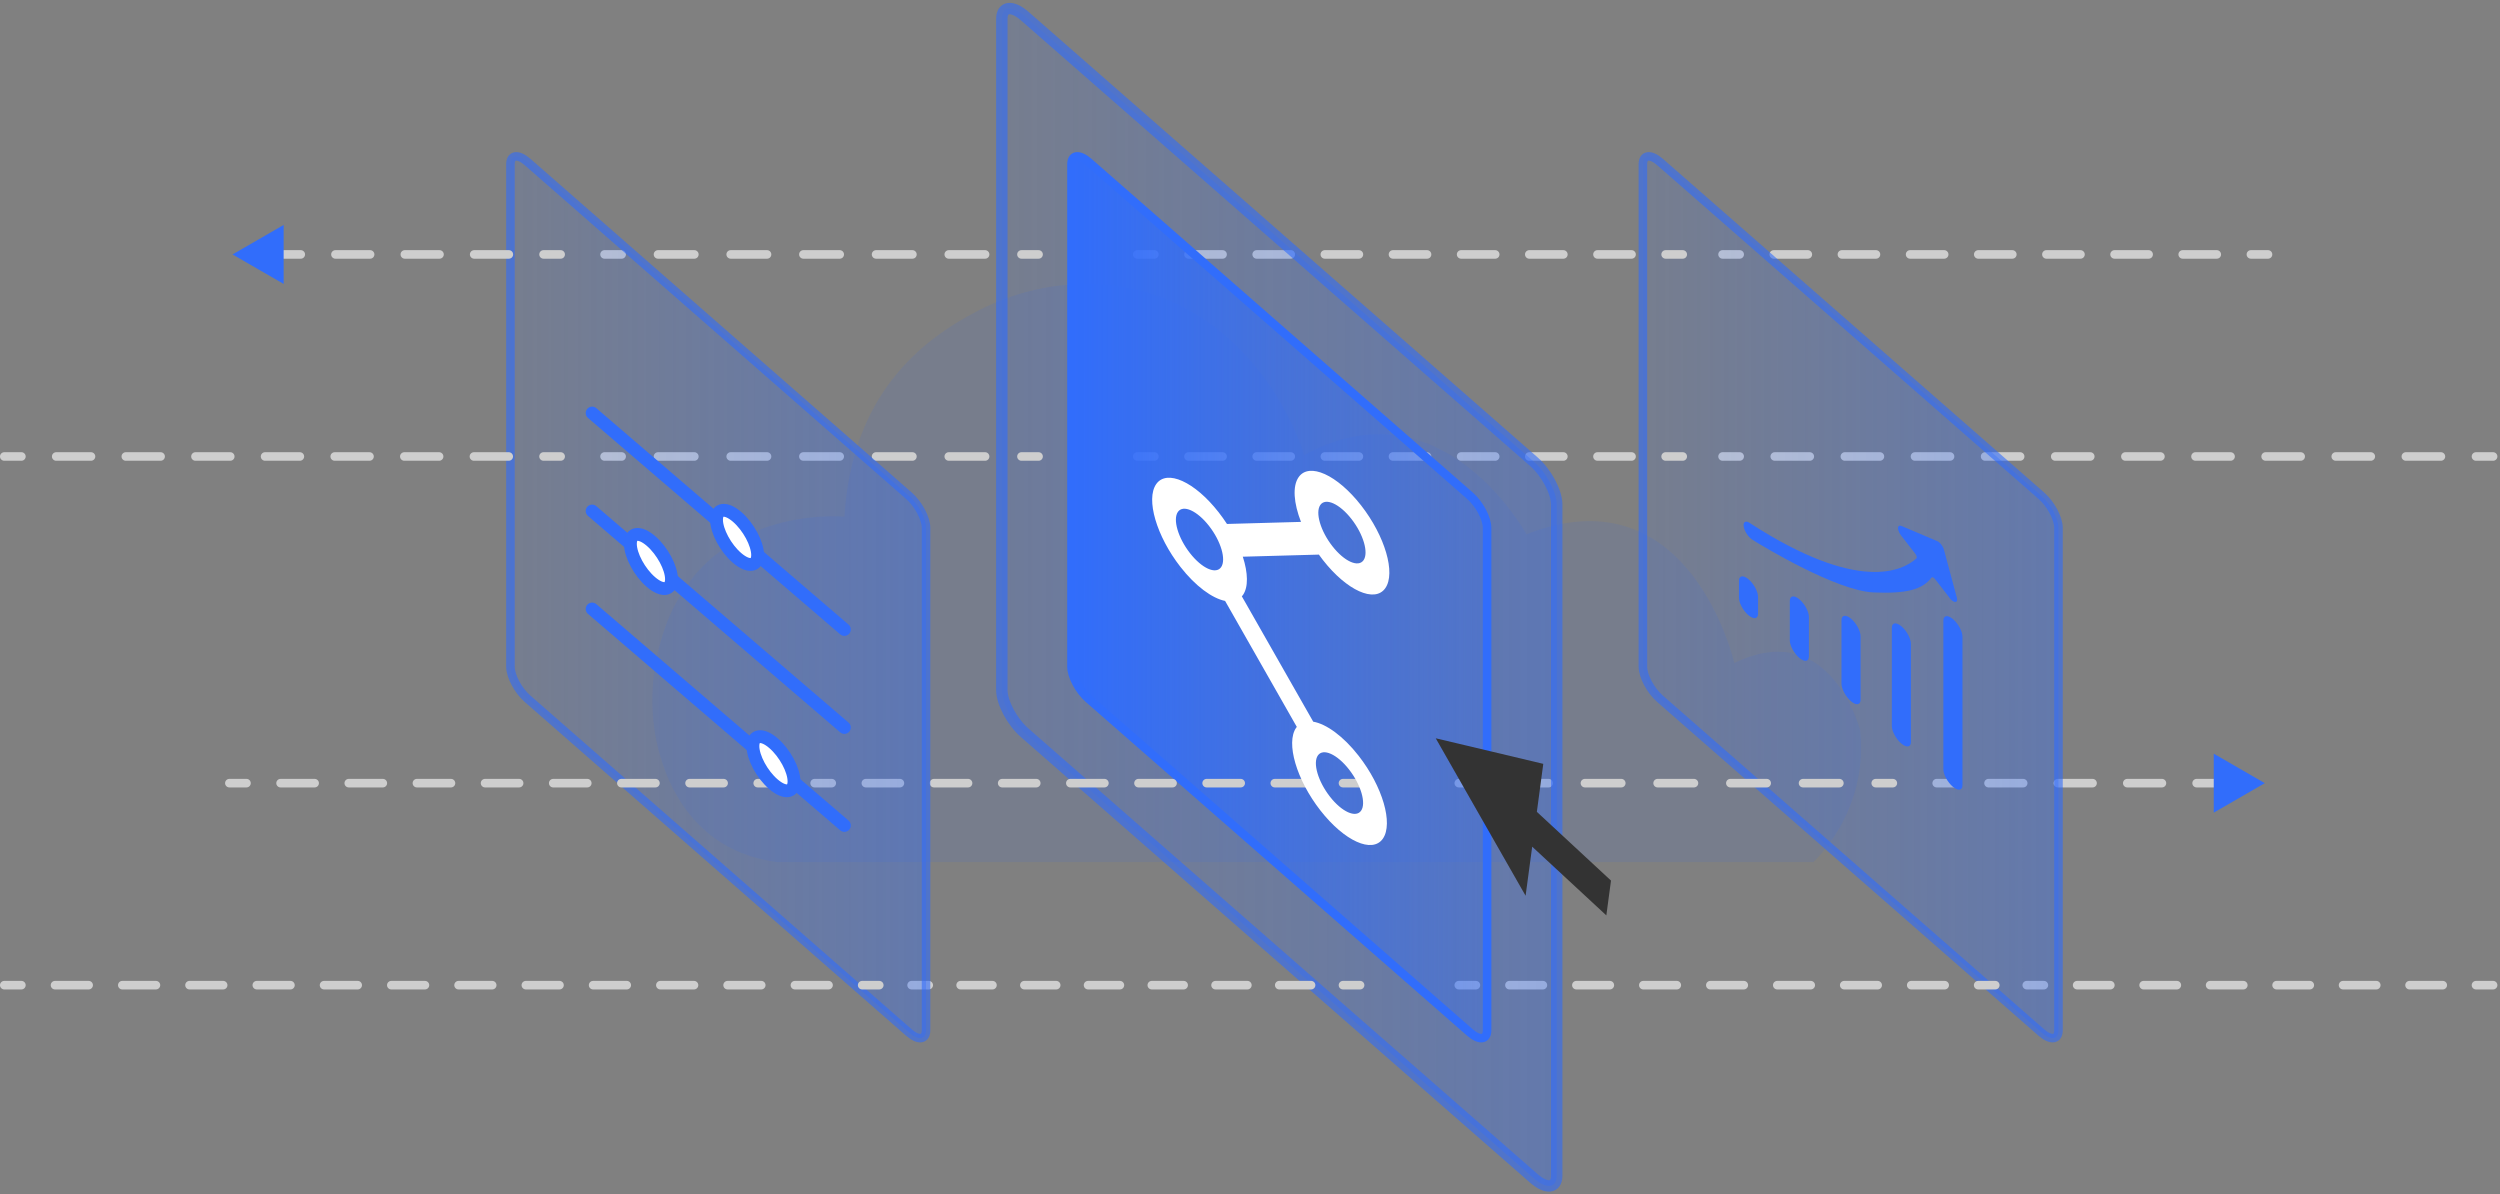 <svg xmlns="http://www.w3.org/2000/svg" width="584" height="279" viewBox="0 0 584 279" fill="none"><rect x="0" y="0" width="584" height="279" fill="#808080" stroke="none"/><path opacity="0.1" d="M181.55 201.385H423.59C423.59 201.385 436.58 189.765 434.53 170.615C434.53 170.615 427.69 143.945 405.13 154.885C405.13 154.885 394.87 109.755 356.59 124.805C356.59 124.805 336.76 88.565 304.63 106.345C304.63 106.345 298.66 84.565 278.24 72.745C263.07 63.955 244.23 64.505 228.62 72.505C214.84 79.565 198.92 92.505 197.28 120.705C197.28 120.705 163.64 117.345 154.38 149.655C151.68 159.065 151.66 169.185 154.8 178.455C158.06 188.065 165.33 199.215 181.55 201.385Z" fill="#316DFB"></path><path d="M517.13 183.945H513.13C512.58 183.945 512.13 183.495 512.13 182.945C512.13 182.395 512.58 181.945 513.13 181.945H517.13C517.68 181.945 518.13 182.395 518.13 182.945C518.13 183.495 517.68 183.945 517.13 183.945Z" fill="#CECECE"></path><path d="M505.03 183.945H496.93C496.38 183.945 495.93 183.495 495.93 182.945C495.93 182.395 496.38 181.945 496.93 181.945H505.03C505.58 181.945 506.03 182.395 506.03 182.945C506.03 183.495 505.58 183.945 505.03 183.945ZM488.82 183.945H480.72C480.17 183.945 479.72 183.495 479.72 182.945C479.72 182.395 480.17 181.945 480.72 181.945H488.82C489.37 181.945 489.82 182.395 489.82 182.945C489.82 183.495 489.38 183.945 488.82 183.945ZM472.62 183.945H464.52C463.97 183.945 463.52 183.495 463.52 182.945C463.52 182.395 463.97 181.945 464.52 181.945H472.62C473.17 181.945 473.62 182.395 473.62 182.945C473.62 183.495 473.17 183.945 472.62 183.945Z" fill="#CECECE"></path><path d="M456.41 183.945H452.41C451.86 183.945 451.41 183.495 451.41 182.945C451.41 182.395 451.86 181.945 452.41 181.945H456.41C456.96 181.945 457.41 182.395 457.41 182.945C457.41 183.495 456.97 183.945 456.41 183.945Z" fill="#CECECE"></path><path d="M582.39 231.135H578.39C577.84 231.135 577.39 230.685 577.39 230.135C577.39 229.585 577.84 229.135 578.39 229.135H582.39C582.94 229.135 583.39 229.585 583.39 230.135C583.39 230.685 582.94 231.135 582.39 231.135Z" fill="#CECECE"></path><path d="M570.63 231.135H562.87C562.32 231.135 561.87 230.685 561.87 230.135C561.87 229.585 562.32 229.135 562.87 229.135H570.63C571.18 229.135 571.63 229.585 571.63 230.135C571.63 230.685 571.18 231.135 570.63 231.135ZM555.1 231.135H547.34C546.79 231.135 546.34 230.685 546.34 230.135C546.34 229.585 546.79 229.135 547.34 229.135H555.1C555.65 229.135 556.1 229.585 556.1 230.135C556.1 230.685 555.65 231.135 555.1 231.135ZM539.57 231.135H531.81C531.26 231.135 530.81 230.685 530.81 230.135C530.81 229.585 531.26 229.135 531.81 229.135H539.57C540.12 229.135 540.57 229.585 540.57 230.135C540.57 230.685 540.12 231.135 539.57 231.135ZM524.04 231.135H516.28C515.73 231.135 515.28 230.685 515.28 230.135C515.28 229.585 515.73 229.135 516.28 229.135H524.04C524.59 229.135 525.04 229.585 525.04 230.135C525.04 230.685 524.59 231.135 524.04 231.135ZM508.51 231.135H500.75C500.2 231.135 499.75 230.685 499.75 230.135C499.75 229.585 500.2 229.135 500.75 229.135H508.51C509.06 229.135 509.51 229.585 509.51 230.135C509.51 230.685 509.06 231.135 508.51 231.135ZM492.98 231.135H485.22C484.67 231.135 484.22 230.685 484.22 230.135C484.22 229.585 484.67 229.135 485.22 229.135H492.98C493.53 229.135 493.98 229.585 493.98 230.135C493.98 230.685 493.53 231.135 492.98 231.135Z" fill="#CECECE"></path><path d="M477.45 231.135H473.45C472.9 231.135 472.45 230.685 472.45 230.135C472.45 229.585 472.9 229.135 473.45 229.135H477.45C478 229.135 478.45 229.585 478.45 230.135C478.45 230.685 478 231.135 477.45 231.135Z" fill="#CECECE"></path><path d="M517.13 182.945V189.835L523.1 186.385L529.06 182.945L523.1 179.505L517.13 176.055V182.945Z" fill="#316DFB"></path><path d="M406.39 107.635H402.39C401.84 107.635 401.39 107.185 401.39 106.635C401.39 106.085 401.84 105.635 402.39 105.635H406.39C406.94 105.635 407.39 106.085 407.39 106.635C407.39 107.185 406.94 107.635 406.39 107.635Z" fill="#CECECE"></path><path d="M570.2 107.635H562.01C561.46 107.635 561.01 107.185 561.01 106.635C561.01 106.085 561.46 105.635 562.01 105.635H570.2C570.75 105.635 571.2 106.085 571.2 106.635C571.2 107.185 570.75 107.635 570.2 107.635ZM553.82 107.635H545.63C545.08 107.635 544.63 107.185 544.63 106.635C544.63 106.085 545.08 105.635 545.63 105.635H553.82C554.37 105.635 554.82 106.085 554.82 106.635C554.82 107.185 554.37 107.635 553.82 107.635ZM537.44 107.635H529.25C528.7 107.635 528.25 107.185 528.25 106.635C528.25 106.085 528.7 105.635 529.25 105.635H537.44C537.99 105.635 538.44 106.085 538.44 106.635C538.44 107.185 537.99 107.635 537.44 107.635ZM521.06 107.635H512.87C512.32 107.635 511.87 107.185 511.87 106.635C511.87 106.085 512.32 105.635 512.87 105.635H521.06C521.61 105.635 522.06 106.085 522.06 106.635C522.06 107.185 521.61 107.635 521.06 107.635ZM504.68 107.635H496.49C495.94 107.635 495.49 107.185 495.49 106.635C495.49 106.085 495.94 105.635 496.49 105.635H504.68C505.23 105.635 505.68 106.085 505.68 106.635C505.68 107.185 505.23 107.635 504.68 107.635ZM488.29 107.635H480.1C479.55 107.635 479.1 107.185 479.1 106.635C479.1 106.085 479.55 105.635 480.1 105.635H488.29C488.84 105.635 489.29 106.085 489.29 106.635C489.29 107.185 488.85 107.635 488.29 107.635ZM471.91 107.635H463.72C463.17 107.635 462.72 107.185 462.72 106.635C462.72 106.085 463.17 105.635 463.72 105.635H471.91C472.46 105.635 472.91 106.085 472.91 106.635C472.91 107.185 472.47 107.635 471.91 107.635ZM455.53 107.635H447.34C446.79 107.635 446.34 107.185 446.34 106.635C446.34 106.085 446.79 105.635 447.34 105.635H455.53C456.08 105.635 456.53 106.085 456.53 106.635C456.53 107.185 456.09 107.635 455.53 107.635ZM439.15 107.635H430.96C430.41 107.635 429.96 107.185 429.96 106.635C429.96 106.085 430.41 105.635 430.96 105.635H439.15C439.7 105.635 440.15 106.085 440.15 106.635C440.15 107.185 439.7 107.635 439.15 107.635ZM422.77 107.635H414.58C414.03 107.635 413.58 107.185 413.58 106.635C413.58 106.085 414.03 105.635 414.58 105.635H422.77C423.32 105.635 423.77 106.085 423.77 106.635C423.77 107.185 423.32 107.635 422.77 107.635Z" fill="#CECECE"></path><path d="M582.39 107.635H578.39C577.84 107.635 577.39 107.185 577.39 106.635C577.39 106.085 577.84 105.635 578.39 105.635H582.39C582.94 105.635 583.39 106.085 583.39 106.635C583.39 107.185 582.94 107.635 582.39 107.635Z" fill="#CECECE"></path><path d="M406.39 60.435H402.39C401.84 60.435 401.39 59.985 401.39 59.435C401.39 58.885 401.84 58.435 402.39 58.435H406.39C406.94 58.435 407.39 58.885 407.39 59.435C407.39 59.995 406.94 60.435 406.39 60.435Z" fill="#CECECE"></path><path d="M517.84 60.435H509.88C509.33 60.435 508.88 59.985 508.88 59.435C508.88 58.885 509.33 58.435 509.88 58.435H517.84C518.39 58.435 518.84 58.885 518.84 59.435C518.84 59.995 518.4 60.435 517.84 60.435ZM501.92 60.435H493.96C493.41 60.435 492.96 59.985 492.96 59.435C492.96 58.885 493.41 58.435 493.96 58.435H501.92C502.47 58.435 502.92 58.885 502.92 59.435C502.92 59.995 502.48 60.435 501.92 60.435ZM486 60.435H478.04C477.49 60.435 477.04 59.985 477.04 59.435C477.04 58.885 477.49 58.435 478.04 58.435H486C486.55 58.435 487 58.885 487 59.435C487 59.995 486.55 60.435 486 60.435ZM470.08 60.435H462.12C461.57 60.435 461.12 59.985 461.12 59.435C461.12 58.885 461.57 58.435 462.12 58.435H470.08C470.63 58.435 471.08 58.885 471.08 59.435C471.08 59.995 470.63 60.435 470.08 60.435ZM454.16 60.435H446.2C445.65 60.435 445.2 59.985 445.2 59.435C445.2 58.885 445.65 58.435 446.2 58.435H454.16C454.71 58.435 455.16 58.885 455.16 59.435C455.16 59.995 454.71 60.435 454.16 60.435ZM438.23 60.435H430.27C429.72 60.435 429.27 59.985 429.27 59.435C429.27 58.885 429.72 58.435 430.27 58.435H438.23C438.78 58.435 439.23 58.885 439.23 59.435C439.23 59.995 438.79 60.435 438.23 60.435ZM422.31 60.435H414.35C413.8 60.435 413.35 59.985 413.35 59.435C413.35 58.885 413.8 58.435 414.35 58.435H422.31C422.86 58.435 423.31 58.885 423.31 59.435C423.31 59.995 422.86 60.435 422.31 60.435Z" fill="#CECECE"></path><path d="M529.81 60.435H525.81C525.26 60.435 524.81 59.985 524.81 59.435C524.81 58.885 525.26 58.435 525.81 58.435H529.81C530.36 58.435 530.81 58.885 530.81 59.435C530.81 59.995 530.36 60.435 529.81 60.435Z" fill="#CECECE"></path><path opacity="0.6" d="M476.86 241.195L387.78 163.235C385.57 161.305 383.78 157.945 383.78 155.735V38.345C383.78 36.135 385.57 35.915 387.78 37.845L476.86 115.805C479.07 117.735 480.86 121.095 480.86 123.305V240.695C480.86 242.905 479.07 243.125 476.86 241.195Z" fill="url(#paint0_linear_1559_3470)" stroke="#316DFB" stroke-width="2" stroke-miterlimit="10" stroke-linecap="round" stroke-linejoin="round"></path><path d="M466.1 231.135H462.1C461.55 231.135 461.1 230.685 461.1 230.135C461.1 229.585 461.55 229.135 462.1 229.135H466.1C466.65 229.135 467.1 229.585 467.1 230.135C467.1 230.685 466.65 231.135 466.1 231.135Z" fill="#CECECE"></path><path d="M454.28 231.135H446.46C445.91 231.135 445.46 230.685 445.46 230.135C445.46 229.585 445.91 229.135 446.46 229.135H454.28C454.83 229.135 455.28 229.585 455.28 230.135C455.28 230.685 454.83 231.135 454.28 231.135ZM438.63 231.135H430.81C430.26 231.135 429.81 230.685 429.81 230.135C429.81 229.585 430.26 229.135 430.81 229.135H438.63C439.18 229.135 439.63 229.585 439.63 230.135C439.63 230.685 439.19 231.135 438.63 231.135ZM422.99 231.135H415.17C414.62 231.135 414.17 230.685 414.17 230.135C414.17 229.585 414.62 229.135 415.17 229.135H422.99C423.54 229.135 423.99 229.585 423.99 230.135C423.99 230.685 423.54 231.135 422.99 231.135ZM407.35 231.135H399.53C398.98 231.135 398.53 230.685 398.53 230.135C398.53 229.585 398.98 229.135 399.53 229.135H407.35C407.9 229.135 408.35 229.585 408.35 230.135C408.35 230.685 407.9 231.135 407.35 231.135ZM391.7 231.135H383.88C383.33 231.135 382.88 230.685 382.88 230.135C382.88 229.585 383.33 229.135 383.88 229.135H391.7C392.25 229.135 392.7 229.585 392.7 230.135C392.7 230.685 392.25 231.135 391.7 231.135ZM376.06 231.135H368.24C367.69 231.135 367.24 230.685 367.24 230.135C367.24 229.585 367.69 229.135 368.24 229.135H376.06C376.61 229.135 377.06 229.585 377.06 230.135C377.06 230.685 376.61 231.135 376.06 231.135ZM360.42 231.135H352.6C352.05 231.135 351.6 230.685 351.6 230.135C351.6 229.585 352.05 229.135 352.6 229.135H360.42C360.97 229.135 361.42 229.585 361.42 230.135C361.42 230.685 360.97 231.135 360.42 231.135Z" fill="#CECECE"></path><path d="M344.77 231.135H340.77C340.22 231.135 339.77 230.685 339.77 230.135C339.77 229.585 340.22 229.135 340.77 229.135H344.77C345.32 229.135 345.77 229.585 345.77 230.135C345.77 230.685 345.32 231.135 344.77 231.135Z" fill="#CECECE"></path><path d="M442.17 183.945H438.17C437.62 183.945 437.17 183.495 437.17 182.945C437.17 182.395 437.62 181.945 438.17 181.945H442.17C442.72 181.945 443.17 182.395 443.17 182.945C443.17 183.495 442.72 183.945 442.17 183.945Z" fill="#CECECE"></path><path d="M429.68 183.945H421.19C420.64 183.945 420.19 183.495 420.19 182.945C420.19 182.395 420.64 181.945 421.19 181.945H429.68C430.23 181.945 430.68 182.395 430.68 182.945C430.68 183.495 430.23 183.945 429.68 183.945ZM412.7 183.945H404.21C403.66 183.945 403.21 183.495 403.21 182.945C403.21 182.395 403.66 181.945 404.21 181.945H412.7C413.25 181.945 413.7 182.395 413.7 182.945C413.7 183.495 413.25 183.945 412.7 183.945ZM395.71 183.945H387.22C386.67 183.945 386.22 183.495 386.22 182.945C386.22 182.395 386.67 181.945 387.22 181.945H395.71C396.26 181.945 396.71 182.395 396.71 182.945C396.71 183.495 396.27 183.945 395.71 183.945ZM378.73 183.945H370.24C369.69 183.945 369.24 183.495 369.24 182.945C369.24 182.395 369.69 181.945 370.24 181.945H378.73C379.28 181.945 379.73 182.395 379.73 182.945C379.73 183.495 379.29 183.945 378.73 183.945ZM361.75 183.945H353.26C352.71 183.945 352.26 183.495 352.26 182.945C352.26 182.395 352.71 181.945 353.26 181.945H361.75C362.3 181.945 362.75 182.395 362.75 182.945C362.75 183.495 362.31 183.945 361.75 183.945Z" fill="#CECECE"></path><path d="M344.77 183.945H340.77C340.22 183.945 339.77 183.495 339.77 182.945C339.77 182.395 340.22 181.945 340.77 181.945H344.77C345.32 181.945 345.77 182.395 345.77 182.945C345.77 183.495 345.32 183.945 344.77 183.945Z" fill="#CECECE"></path><path d="M269.67 107.635H265.67C265.12 107.635 264.67 107.185 264.67 106.635C264.67 106.085 265.12 105.635 265.67 105.635H269.67C270.22 105.635 270.67 106.085 270.67 106.635C270.67 107.185 270.22 107.635 269.67 107.635Z" fill="#CECECE"></path><path d="M381.13 107.635H373.17C372.62 107.635 372.17 107.185 372.17 106.635C372.17 106.085 372.62 105.635 373.17 105.635H381.13C381.68 105.635 382.13 106.085 382.13 106.635C382.13 107.185 381.68 107.635 381.13 107.635ZM365.2 107.635H357.24C356.69 107.635 356.24 107.185 356.24 106.635C356.24 106.085 356.69 105.635 357.24 105.635H365.2C365.75 105.635 366.2 106.085 366.2 106.635C366.2 107.185 365.76 107.635 365.2 107.635ZM349.28 107.635H341.32C340.77 107.635 340.32 107.185 340.32 106.635C340.32 106.085 340.77 105.635 341.32 105.635H349.28C349.83 105.635 350.28 106.085 350.28 106.635C350.28 107.185 349.83 107.635 349.28 107.635ZM333.36 107.635H325.4C324.85 107.635 324.4 107.185 324.4 106.635C324.4 106.085 324.85 105.635 325.4 105.635H333.36C333.91 105.635 334.36 106.085 334.36 106.635C334.36 107.185 333.91 107.635 333.36 107.635ZM317.44 107.635H309.48C308.93 107.635 308.48 107.185 308.48 106.635C308.48 106.085 308.93 105.635 309.48 105.635H317.44C317.99 105.635 318.44 106.085 318.44 106.635C318.44 107.185 317.99 107.635 317.44 107.635ZM301.52 107.635H293.56C293.01 107.635 292.56 107.185 292.56 106.635C292.56 106.085 293.01 105.635 293.56 105.635H301.52C302.07 105.635 302.52 106.085 302.52 106.635C302.52 107.185 302.07 107.635 301.52 107.635ZM285.59 107.635H277.63C277.08 107.635 276.63 107.185 276.63 106.635C276.63 106.085 277.08 105.635 277.63 105.635H285.59C286.14 105.635 286.59 106.085 286.59 106.635C286.59 107.185 286.15 107.635 285.59 107.635Z" fill="#CECECE"></path><path d="M393.09 107.635H389.09C388.54 107.635 388.09 107.185 388.09 106.635C388.09 106.085 388.54 105.635 389.09 105.635H393.09C393.64 105.635 394.09 106.085 394.09 106.635C394.09 107.185 393.64 107.635 393.09 107.635Z" fill="#CECECE"></path><path d="M269.67 60.435H265.67C265.12 60.435 264.67 59.985 264.67 59.435C264.67 58.885 265.12 58.435 265.67 58.435H269.67C270.22 58.435 270.67 58.885 270.67 59.435C270.67 59.995 270.22 60.435 269.67 60.435Z" fill="#CECECE"></path><path d="M381.13 60.435H373.17C372.62 60.435 372.17 59.985 372.17 59.435C372.17 58.885 372.62 58.435 373.17 58.435H381.13C381.68 58.435 382.13 58.885 382.13 59.435C382.13 59.995 381.68 60.435 381.13 60.435ZM365.2 60.435H357.24C356.69 60.435 356.24 59.985 356.24 59.435C356.24 58.885 356.69 58.435 357.24 58.435H365.2C365.75 58.435 366.2 58.885 366.2 59.435C366.2 59.995 365.76 60.435 365.2 60.435ZM349.28 60.435H341.32C340.77 60.435 340.32 59.985 340.32 59.435C340.32 58.885 340.77 58.435 341.32 58.435H349.28C349.83 58.435 350.28 58.885 350.28 59.435C350.28 59.995 349.83 60.435 349.28 60.435ZM333.36 60.435H325.4C324.85 60.435 324.4 59.985 324.4 59.435C324.4 58.885 324.85 58.435 325.4 58.435H333.36C333.91 58.435 334.36 58.885 334.36 59.435C334.36 59.995 333.91 60.435 333.36 60.435ZM317.44 60.435H309.48C308.93 60.435 308.48 59.985 308.48 59.435C308.48 58.885 308.93 58.435 309.48 58.435H317.44C317.99 58.435 318.44 58.885 318.44 59.435C318.44 59.995 317.99 60.435 317.44 60.435ZM301.52 60.435H293.56C293.01 60.435 292.56 59.985 292.56 59.435C292.56 58.885 293.01 58.435 293.56 58.435H301.52C302.07 58.435 302.52 58.885 302.52 59.435C302.52 59.995 302.07 60.435 301.52 60.435ZM285.59 60.435H277.63C277.08 60.435 276.63 59.985 276.63 59.435C276.63 58.885 277.08 58.435 277.63 58.435H285.59C286.14 58.435 286.59 58.885 286.59 59.435C286.59 59.995 286.15 60.435 285.59 60.435Z" fill="#CECECE"></path><path d="M393.09 60.435H389.09C388.54 60.435 388.09 59.985 388.09 59.435C388.09 58.885 388.54 58.435 389.09 58.435H393.09C393.64 58.435 394.09 58.885 394.09 59.435C394.09 59.995 393.64 60.435 393.09 60.435Z" fill="#CECECE"></path><path opacity="0.6" d="M358.31 275.275L239.37 171.185C236.42 168.605 234.03 164.115 234.03 161.165V4.425C234.03 1.475 236.42 1.175 239.37 3.755L358.31 107.855C361.26 110.435 363.65 114.925 363.65 117.875V274.625C363.65 277.565 361.26 277.855 358.31 275.275Z" fill="url(#paint1_linear_1559_3470)" stroke="#316DFB" stroke-width="2.67" stroke-miterlimit="10" stroke-linecap="round" stroke-linejoin="round"></path><path d="M343.38 241.195L254.3 163.235C252.09 161.305 250.3 157.945 250.3 155.735V38.345C250.3 36.135 252.09 35.915 254.3 37.845L343.38 115.805C345.59 117.735 347.38 121.095 347.38 123.305V240.695C347.38 242.905 345.59 243.125 343.38 241.195Z" fill="url(#paint2_linear_1559_3470)" stroke="#316DFB" stroke-width="2" stroke-miterlimit="10" stroke-linecap="round" stroke-linejoin="round"></path><path d="M317.72 231.135H313.72C313.17 231.135 312.72 230.685 312.72 230.135C312.72 229.585 313.17 229.135 313.72 229.135H317.72C318.27 229.135 318.72 229.585 318.72 230.135C318.72 230.685 318.27 231.135 317.72 231.135Z" fill="#CECECE"></path><path d="M306.27 231.135H298.83C298.28 231.135 297.83 230.685 297.83 230.135C297.83 229.585 298.28 229.135 298.83 229.135H306.27C306.82 229.135 307.27 229.585 307.27 230.135C307.27 230.685 306.83 231.135 306.27 231.135ZM291.39 231.135H283.95C283.4 231.135 282.95 230.685 282.95 230.135C282.95 229.585 283.4 229.135 283.95 229.135H291.39C291.94 229.135 292.39 229.585 292.39 230.135C292.39 230.685 291.94 231.135 291.39 231.135ZM276.5 231.135H269.06C268.51 231.135 268.06 230.685 268.06 230.135C268.06 229.585 268.51 229.135 269.06 229.135H276.5C277.05 229.135 277.5 229.585 277.5 230.135C277.5 230.685 277.05 231.135 276.5 231.135ZM261.61 231.135H254.17C253.62 231.135 253.17 230.685 253.17 230.135C253.17 229.585 253.62 229.135 254.17 229.135H261.61C262.16 229.135 262.61 229.585 262.61 230.135C262.61 230.685 262.17 231.135 261.61 231.135ZM246.73 231.135H239.29C238.74 231.135 238.29 230.685 238.29 230.135C238.29 229.585 238.74 229.135 239.29 229.135H246.73C247.28 229.135 247.73 229.585 247.73 230.135C247.73 230.685 247.28 231.135 246.73 231.135ZM231.84 231.135H224.4C223.85 231.135 223.4 230.685 223.4 230.135C223.4 229.585 223.85 229.135 224.4 229.135H231.84C232.39 229.135 232.84 229.585 232.84 230.135C232.84 230.685 232.39 231.135 231.84 231.135Z" fill="#CECECE"></path><path d="M216.95 231.135H212.95C212.4 231.135 211.95 230.685 211.95 230.135C211.95 229.585 212.4 229.135 212.95 229.135H216.95C217.5 229.135 217.95 229.585 217.95 230.135C217.95 230.685 217.5 231.135 216.95 231.135Z" fill="#CECECE"></path><path d="M317.72 183.945H313.72C313.17 183.945 312.72 183.495 312.72 182.945C312.72 182.395 313.17 181.945 313.72 181.945H317.72C318.27 181.945 318.72 182.395 318.72 182.945C318.72 183.495 318.27 183.945 317.72 183.945Z" fill="#CECECE"></path><path d="M305.75 183.945H297.79C297.24 183.945 296.79 183.495 296.79 182.945C296.79 182.395 297.24 181.945 297.79 181.945H305.75C306.3 181.945 306.75 182.395 306.75 182.945C306.75 183.495 306.31 183.945 305.75 183.945ZM289.83 183.945H281.87C281.32 183.945 280.87 183.495 280.87 182.945C280.87 182.395 281.32 181.945 281.87 181.945H289.83C290.38 181.945 290.83 182.395 290.83 182.945C290.83 183.495 290.38 183.945 289.83 183.945ZM273.91 183.945H265.95C265.4 183.945 264.95 183.495 264.95 182.945C264.95 182.395 265.4 181.945 265.95 181.945H273.91C274.46 181.945 274.91 182.395 274.91 182.945C274.91 183.495 274.46 183.945 273.91 183.945ZM257.99 183.945H250.03C249.48 183.945 249.03 183.495 249.03 182.945C249.03 182.395 249.48 181.945 250.03 181.945H257.99C258.54 181.945 258.99 182.395 258.99 182.945C258.99 183.495 258.54 183.945 257.99 183.945ZM242.07 183.945H234.11C233.56 183.945 233.11 183.495 233.11 182.945C233.11 182.395 233.56 181.945 234.11 181.945H242.07C242.62 181.945 243.07 182.395 243.07 182.945C243.07 183.495 242.62 183.945 242.07 183.945ZM226.14 183.945H218.18C217.63 183.945 217.18 183.495 217.18 182.945C217.18 182.395 217.63 181.945 218.18 181.945H226.14C226.69 181.945 227.14 182.395 227.14 182.945C227.14 183.495 226.7 183.945 226.14 183.945ZM210.22 183.945H202.26C201.71 183.945 201.26 183.495 201.26 182.945C201.26 182.395 201.71 181.945 202.26 181.945H210.22C210.77 181.945 211.22 182.395 211.22 182.945C211.22 183.495 210.77 183.945 210.22 183.945Z" fill="#CECECE"></path><path d="M194.3 183.945H190.3C189.75 183.945 189.3 183.495 189.3 182.945C189.3 182.395 189.75 181.945 190.3 181.945H194.3C194.85 181.945 195.3 182.395 195.3 182.945C195.3 183.495 194.85 183.945 194.3 183.945Z" fill="#CECECE"></path><path d="M145.22 107.635H141.22C140.67 107.635 140.22 107.185 140.22 106.635C140.22 106.085 140.67 105.635 141.22 105.635H145.22C145.77 105.635 146.22 106.085 146.22 106.635C146.22 107.185 145.77 107.635 145.22 107.635Z" fill="#CECECE"></path><path d="M230.12 107.635H221.63C221.08 107.635 220.63 107.185 220.63 106.635C220.63 106.085 221.08 105.635 221.63 105.635H230.12C230.67 105.635 231.12 106.085 231.12 106.635C231.12 107.185 230.68 107.635 230.12 107.635ZM213.14 107.635H204.65C204.1 107.635 203.65 107.185 203.65 106.635C203.65 106.085 204.1 105.635 204.65 105.635H213.14C213.69 105.635 214.14 106.085 214.14 106.635C214.14 107.185 213.7 107.635 213.14 107.635ZM196.16 107.635H187.67C187.12 107.635 186.67 107.185 186.67 106.635C186.67 106.085 187.12 105.635 187.67 105.635H196.16C196.71 105.635 197.16 106.085 197.16 106.635C197.16 107.185 196.72 107.635 196.16 107.635ZM179.18 107.635H170.69C170.14 107.635 169.69 107.185 169.69 106.635C169.69 106.085 170.14 105.635 170.69 105.635H179.18C179.73 105.635 180.18 106.085 180.18 106.635C180.18 107.185 179.73 107.635 179.18 107.635ZM162.2 107.635H153.71C153.16 107.635 152.71 107.185 152.71 106.635C152.71 106.085 153.16 105.635 153.71 105.635H162.2C162.75 105.635 163.2 106.085 163.2 106.635C163.2 107.185 162.75 107.635 162.2 107.635Z" fill="#CECECE"></path><path d="M242.61 107.635H238.61C238.06 107.635 237.61 107.185 237.61 106.635C237.61 106.085 238.06 105.635 238.61 105.635H242.61C243.16 105.635 243.61 106.085 243.61 106.635C243.61 107.185 243.17 107.635 242.61 107.635Z" fill="#CECECE"></path><path d="M145.22 60.435H141.22C140.67 60.435 140.22 59.985 140.22 59.435C140.22 58.885 140.67 58.435 141.22 58.435H145.22C145.77 58.435 146.22 58.885 146.22 59.435C146.22 59.995 145.77 60.435 145.22 60.435Z" fill="#CECECE"></path><path d="M230.12 60.435H221.63C221.08 60.435 220.63 59.985 220.63 59.435C220.63 58.885 221.08 58.435 221.63 58.435H230.12C230.67 58.435 231.12 58.885 231.12 59.435C231.12 59.995 230.68 60.435 230.12 60.435ZM213.14 60.435H204.65C204.1 60.435 203.65 59.985 203.65 59.435C203.65 58.885 204.1 58.435 204.65 58.435H213.14C213.69 58.435 214.14 58.885 214.14 59.435C214.14 59.995 213.7 60.435 213.14 60.435ZM196.16 60.435H187.67C187.12 60.435 186.67 59.985 186.67 59.435C186.67 58.885 187.12 58.435 187.67 58.435H196.16C196.71 58.435 197.16 58.885 197.16 59.435C197.16 59.995 196.72 60.435 196.16 60.435ZM179.18 60.435H170.69C170.14 60.435 169.69 59.985 169.69 59.435C169.69 58.885 170.14 58.435 170.69 58.435H179.18C179.73 58.435 180.18 58.885 180.18 59.435C180.18 59.995 179.73 60.435 179.18 60.435ZM162.2 60.435H153.71C153.16 60.435 152.71 59.985 152.71 59.435C152.71 58.885 153.16 58.435 153.71 58.435H162.2C162.75 58.435 163.2 58.885 163.2 59.435C163.2 59.995 162.75 60.435 162.2 60.435Z" fill="#CECECE"></path><path d="M242.61 60.435H238.61C238.06 60.435 237.61 59.985 237.61 59.435C237.61 58.885 238.06 58.435 238.61 58.435H242.61C243.16 58.435 243.61 58.885 243.61 59.435C243.61 59.995 243.17 60.435 242.61 60.435Z" fill="#CECECE"></path><path opacity="0.6" d="M212.32 241.195L123.24 163.235C121.03 161.305 119.24 157.945 119.24 155.735V38.345C119.24 36.135 121.03 35.915 123.24 37.845L212.32 115.805C214.53 117.735 216.32 121.095 216.32 123.305V240.695C216.32 242.905 214.53 243.125 212.32 241.195Z" fill="url(#paint3_linear_1559_3470)" stroke="#316DFB" stroke-width="2" stroke-miterlimit="10" stroke-linecap="round" stroke-linejoin="round"></path><path d="M70.26 60.435H66.26C65.71 60.435 65.26 59.985 65.26 59.435C65.26 58.885 65.71 58.435 66.26 58.435H70.26C70.81 58.435 71.26 58.885 71.26 59.435C71.26 59.995 70.81 60.435 70.26 60.435Z" fill="#CECECE"></path><path d="M118.87 60.435H110.77C110.22 60.435 109.77 59.985 109.77 59.435C109.77 58.885 110.22 58.435 110.77 58.435H118.87C119.42 58.435 119.87 58.885 119.87 59.435C119.87 59.995 119.42 60.435 118.87 60.435ZM102.67 60.435H94.57C94.02 60.435 93.57 59.985 93.57 59.435C93.57 58.885 94.02 58.435 94.57 58.435H102.67C103.22 58.435 103.67 58.885 103.67 59.435C103.67 59.995 103.22 60.435 102.67 60.435ZM86.46 60.435H78.36C77.81 60.435 77.36 59.985 77.36 59.435C77.36 58.885 77.81 58.435 78.36 58.435H86.46C87.01 58.435 87.46 58.885 87.46 59.435C87.46 59.995 87.01 60.435 86.46 60.435Z" fill="#CECECE"></path><path d="M130.97 60.435H126.97C126.42 60.435 125.97 59.985 125.97 59.435C125.97 58.885 126.42 58.435 126.97 58.435H130.97C131.52 58.435 131.97 58.885 131.97 59.435C131.97 59.995 131.53 60.435 130.97 60.435Z" fill="#CECECE"></path><path d="M5 107.635H1C0.45 107.635 0 107.185 0 106.635C0 106.085 0.45 105.635 1 105.635H5C5.55 105.635 6 106.085 6 106.635C6 107.185 5.55 107.635 5 107.635Z" fill="#CECECE"></path><path d="M118.84 107.635H110.71C110.16 107.635 109.71 107.185 109.71 106.635C109.71 106.085 110.16 105.635 110.71 105.635H118.84C119.39 105.635 119.84 106.085 119.84 106.635C119.84 107.185 119.39 107.635 118.84 107.635ZM102.58 107.635H94.45C93.9 107.635 93.45 107.185 93.45 106.635C93.45 106.085 93.9 105.635 94.45 105.635H102.58C103.13 105.635 103.58 106.085 103.58 106.635C103.58 107.185 103.13 107.635 102.58 107.635ZM86.32 107.635H78.19C77.64 107.635 77.19 107.185 77.19 106.635C77.19 106.085 77.64 105.635 78.19 105.635H86.32C86.87 105.635 87.32 106.085 87.32 106.635C87.32 107.185 86.87 107.635 86.32 107.635ZM70.05 107.635H61.92C61.37 107.635 60.92 107.185 60.92 106.635C60.92 106.085 61.37 105.635 61.92 105.635H70.05C70.6 105.635 71.05 106.085 71.05 106.635C71.05 107.185 70.6 107.635 70.05 107.635ZM53.79 107.635H45.66C45.11 107.635 44.66 107.185 44.66 106.635C44.66 106.085 45.11 105.635 45.66 105.635H53.79C54.34 105.635 54.79 106.085 54.79 106.635C54.79 107.185 54.34 107.635 53.79 107.635ZM37.52 107.635H29.39C28.84 107.635 28.39 107.185 28.39 106.635C28.39 106.085 28.84 105.635 29.39 105.635H37.52C38.07 105.635 38.52 106.085 38.52 106.635C38.52 107.185 38.08 107.635 37.52 107.635ZM21.26 107.635H13.13C12.58 107.635 12.13 107.185 12.13 106.635C12.13 106.085 12.58 105.635 13.13 105.635H21.26C21.81 105.635 22.26 106.085 22.26 106.635C22.26 107.185 21.81 107.635 21.26 107.635Z" fill="#CECECE"></path><path d="M130.97 107.635H126.97C126.42 107.635 125.97 107.185 125.97 106.635C125.97 106.085 126.42 105.635 126.97 105.635H130.97C131.52 105.635 131.97 106.085 131.97 106.635C131.97 107.185 131.53 107.635 130.97 107.635Z" fill="#CECECE"></path><path d="M66.26 59.435V66.325L60.29 62.885L54.32 59.435L60.29 55.995L66.26 52.545V59.435Z" fill="#316DFB"></path><path d="M205.4 231.135H201.4C200.85 231.135 200.4 230.685 200.4 230.135C200.4 229.585 200.85 229.135 201.4 229.135H205.4C205.95 229.135 206.4 229.585 206.4 230.135C206.4 230.685 205.95 231.135 205.4 231.135Z" fill="#CECECE"></path><path d="M193.55 231.135H185.69C185.14 231.135 184.69 230.685 184.69 230.135C184.69 229.585 185.14 229.135 185.69 229.135H193.55C194.1 229.135 194.55 229.585 194.55 230.135C194.55 230.685 194.1 231.135 193.55 231.135ZM177.83 231.135H169.97C169.42 231.135 168.97 230.685 168.97 230.135C168.97 229.585 169.42 229.135 169.97 229.135H177.83C178.38 229.135 178.83 229.585 178.83 230.135C178.83 230.685 178.38 231.135 177.83 231.135ZM162.12 231.135H154.26C153.71 231.135 153.26 230.685 153.26 230.135C153.26 229.585 153.71 229.135 154.26 229.135H162.12C162.67 229.135 163.12 229.585 163.12 230.135C163.12 230.685 162.67 231.135 162.12 231.135ZM146.41 231.135H138.55C138 231.135 137.55 230.685 137.55 230.135C137.55 229.585 138 229.135 138.55 229.135H146.41C146.96 229.135 147.41 229.585 147.41 230.135C147.41 230.685 146.96 231.135 146.41 231.135ZM130.7 231.135H122.84C122.29 231.135 121.84 230.685 121.84 230.135C121.84 229.585 122.29 229.135 122.84 229.135H130.7C131.25 229.135 131.7 229.585 131.7 230.135C131.7 230.685 131.25 231.135 130.7 231.135ZM114.98 231.135H107.12C106.57 231.135 106.12 230.685 106.12 230.135C106.12 229.585 106.57 229.135 107.12 229.135H114.98C115.53 229.135 115.98 229.585 115.98 230.135C115.98 230.685 115.54 231.135 114.98 231.135ZM99.27 231.135H91.41C90.86 231.135 90.41 230.685 90.41 230.135C90.41 229.585 90.86 229.135 91.41 229.135H99.27C99.82 229.135 100.27 229.585 100.27 230.135C100.27 230.685 99.82 231.135 99.27 231.135ZM83.56 231.135H75.7C75.15 231.135 74.7 230.685 74.7 230.135C74.7 229.585 75.15 229.135 75.7 229.135H83.56C84.11 229.135 84.56 229.585 84.56 230.135C84.56 230.685 84.11 231.135 83.56 231.135ZM67.85 231.135H59.99C59.44 231.135 58.99 230.685 58.99 230.135C58.99 229.585 59.44 229.135 59.99 229.135H67.85C68.4 229.135 68.85 229.585 68.85 230.135C68.85 230.685 68.4 231.135 67.85 231.135ZM52.13 231.135H44.27C43.72 231.135 43.27 230.685 43.27 230.135C43.27 229.585 43.72 229.135 44.27 229.135H52.13C52.68 229.135 53.13 229.585 53.13 230.135C53.13 230.685 52.69 231.135 52.13 231.135ZM36.42 231.135H28.57C28.02 231.135 27.57 230.685 27.57 230.135C27.57 229.585 28.02 229.135 28.57 229.135H36.43C36.98 229.135 37.43 229.585 37.43 230.135C37.42 230.685 36.97 231.135 36.42 231.135ZM20.71 231.135H12.85C12.3 231.135 11.85 230.685 11.85 230.135C11.85 229.585 12.3 229.135 12.85 229.135H20.71C21.26 229.135 21.71 229.585 21.71 230.135C21.71 230.685 21.26 231.135 20.71 231.135Z" fill="#CECECE"></path><path d="M5 231.135H1C0.45 231.135 0 230.685 0 230.135C0 229.585 0.45 229.135 1 229.135H5C5.55 229.135 6 229.585 6 230.135C6 230.685 5.55 231.135 5 231.135Z" fill="#CECECE"></path><path d="M181 183.945H177C176.45 183.945 176 183.495 176 182.945C176 182.395 176.45 181.945 177 181.945H181C181.55 181.945 182 182.395 182 182.945C182 183.495 181.55 183.945 181 183.945Z" fill="#CECECE"></path><path d="M169.04 183.945H161.08C160.53 183.945 160.08 183.495 160.08 182.945C160.08 182.395 160.53 181.945 161.08 181.945H169.04C169.59 181.945 170.04 182.395 170.04 182.945C170.04 183.495 169.59 183.945 169.04 183.945ZM153.11 183.945H145.15C144.6 183.945 144.15 183.495 144.15 182.945C144.15 182.395 144.6 181.945 145.15 181.945H153.11C153.66 181.945 154.11 182.395 154.11 182.945C154.11 183.495 153.67 183.945 153.11 183.945ZM137.19 183.945H129.23C128.68 183.945 128.23 183.495 128.23 182.945C128.23 182.395 128.68 181.945 129.23 181.945H137.19C137.74 181.945 138.19 182.395 138.19 182.945C138.19 183.495 137.74 183.945 137.19 183.945ZM121.27 183.945H113.31C112.76 183.945 112.31 183.495 112.31 182.945C112.31 182.395 112.76 181.945 113.31 181.945H121.27C121.82 181.945 122.27 182.395 122.27 182.945C122.27 183.495 121.82 183.945 121.27 183.945ZM105.35 183.945H97.39C96.84 183.945 96.39 183.495 96.39 182.945C96.39 182.395 96.84 181.945 97.39 181.945H105.35C105.9 181.945 106.35 182.395 106.35 182.945C106.35 183.495 105.9 183.945 105.35 183.945ZM89.43 183.945H81.47C80.92 183.945 80.47 183.495 80.47 182.945C80.47 182.395 80.92 181.945 81.47 181.945H89.43C89.98 181.945 90.43 182.395 90.43 182.945C90.43 183.495 89.98 183.945 89.43 183.945ZM73.5 183.945H65.54C64.99 183.945 64.54 183.495 64.54 182.945C64.54 182.395 64.99 181.945 65.54 181.945H73.5C74.05 181.945 74.5 182.395 74.5 182.945C74.5 183.495 74.06 183.945 73.5 183.945Z" fill="#CECECE"></path><path d="M57.58 183.945H53.58C53.03 183.945 52.58 183.495 52.58 182.945C52.58 182.395 53.03 181.945 53.58 181.945H57.58C58.13 181.945 58.58 182.395 58.58 182.945C58.58 183.495 58.13 183.945 57.58 183.945Z" fill="#CECECE"></path><path d="M456.2 183.795C454.97 182.765 453.97 180.925 453.97 179.695V144.975C453.97 143.745 454.97 143.585 456.2 144.615C457.43 145.645 458.43 147.485 458.43 148.715V183.435C458.43 184.665 457.43 184.825 456.2 183.795ZM444.16 173.695C442.93 172.665 441.93 170.825 441.93 169.595V146.655C441.93 145.425 442.93 145.265 444.16 146.295C445.39 147.325 446.39 149.165 446.39 150.395V173.335C446.39 174.565 445.39 174.725 444.16 173.695ZM432.4 163.825C431.17 162.795 430.17 160.955 430.17 159.725V144.885C430.17 143.655 431.17 143.495 432.4 144.525C433.63 145.555 434.63 147.395 434.63 148.625V163.465C434.63 164.695 433.63 164.865 432.4 163.825ZM420.33 153.695C419.1 152.665 418.1 150.825 418.1 149.595V140.355C418.1 139.125 419.1 138.965 420.33 139.995C421.56 141.025 422.56 142.865 422.56 144.095V153.335C422.56 154.565 421.56 154.725 420.33 153.695ZM408.45 143.725C407.22 142.695 406.22 140.855 406.22 139.625V135.675C406.22 134.445 407.22 134.285 408.45 135.315C409.68 136.345 410.68 138.185 410.68 139.415V143.365C410.68 144.595 409.68 144.755 408.45 143.725ZM409.04 125.855C408.08 125.055 407.3 123.625 407.3 122.665C407.3 121.905 407.81 121.645 408.53 122.035C408.54 122.035 408.57 122.055 408.57 122.055C408.66 122.105 408.74 122.165 408.83 122.225C408.85 122.235 408.86 122.245 408.88 122.265C434.04 138.525 444.39 133.405 447.67 130.445C447.76 130.365 447.78 130.195 447.72 129.975C447.66 129.755 447.54 129.515 447.37 129.305L444.33 125.395C444.31 125.365 444.28 125.335 444.26 125.305C444.21 125.245 444.16 125.185 444.11 125.125C443.48 124.315 443.2 123.345 443.49 122.955C443.61 122.785 443.81 122.745 444.08 122.845C444.1 122.855 444.12 122.855 444.14 122.865C444.21 122.875 444.28 122.905 444.36 122.935L452.6 126.435C452.72 126.485 452.85 126.575 453 126.695C453.48 127.095 453.92 127.775 454.09 128.365L457.03 139.275C457.04 139.315 457.05 139.345 457.06 139.385C457.23 139.855 457.23 140.255 457.08 140.465C456.88 140.745 456.44 140.655 455.95 140.245C455.77 140.095 455.6 139.915 455.44 139.705C455.39 139.635 455.34 139.575 455.3 139.505C455.28 139.475 455.25 139.435 455.23 139.405L452.05 135.305C451.97 135.195 451.88 135.105 451.79 135.035C451.55 134.835 451.32 134.775 451.21 134.915C449.08 137.745 445.29 138.725 437.67 138.395C428.95 138.015 411.69 127.525 409.98 126.465C409.97 126.455 409.95 126.435 409.94 126.425C409.86 126.355 409.78 126.305 409.7 126.275C409.5 126.185 409.27 126.045 409.04 125.855Z" fill="#316DFB"></path><path d="M376.33 205.705L359.01 189.645L360.51 178.435L347.95 175.445L335.39 172.465L345.88 190.855L356.38 209.245L357.92 197.785L375.24 213.835L376.33 205.705Z" fill="#333333"></path><path d="M138.32 96.485L197.25 147.045" stroke="#316DFB" stroke-width="3" stroke-miterlimit="10" stroke-linecap="round" stroke-linejoin="round"></path><path d="M176.98 129.655C176.98 132.305 174.83 132.615 172.18 130.335C169.53 128.065 167.38 124.075 167.38 121.415C167.38 118.755 169.53 118.455 172.18 120.735C174.83 123.015 176.98 127.005 176.98 129.655Z" fill="white" stroke="#316DFB" stroke-width="3" stroke-miterlimit="10" stroke-linecap="round" stroke-linejoin="round"></path><path d="M138.32 119.375L197.25 169.935" stroke="#316DFB" stroke-width="3" stroke-miterlimit="10" stroke-linecap="round" stroke-linejoin="round"></path><path d="M156.86 135.285C156.86 137.935 154.71 138.245 152.06 135.965C149.41 133.695 147.26 129.705 147.26 127.045C147.26 124.385 149.41 124.085 152.06 126.365C154.71 128.645 156.86 132.635 156.86 135.285Z" fill="white" stroke="#316DFB" stroke-width="3" stroke-miterlimit="10" stroke-linecap="round" stroke-linejoin="round"></path><path d="M138.32 142.265L197.25 192.825" stroke="#316DFB" stroke-width="3" stroke-miterlimit="10" stroke-linecap="round" stroke-linejoin="round"></path><path d="M185.48 182.525C185.48 185.175 183.33 185.485 180.68 183.205C178.03 180.935 175.88 176.945 175.88 174.285C175.88 171.625 178.03 171.325 180.68 173.605C183.33 175.885 185.48 179.875 185.48 182.525Z" fill="white" stroke="#316DFB" stroke-width="3" stroke-miterlimit="10" stroke-linecap="round" stroke-linejoin="round"></path><path d="M317.38 176.555C313.79 171.955 309.81 169.105 306.77 168.585L290.09 139.295C290.17 139.195 290.26 139.115 290.34 139.015C291.65 137.145 291.54 133.825 290.32 130.045L308.09 129.555C308.39 129.975 308.7 130.395 309.02 130.805C314.61 137.965 321.15 140.915 323.61 137.395C326.08 133.875 323.54 125.215 317.95 118.055C312.36 110.895 305.82 107.945 303.36 111.465C301.88 113.575 302.21 117.535 303.91 121.915L286.62 122.395C286.02 121.475 285.38 120.565 284.68 119.675C279.09 112.515 272.55 109.565 270.09 113.085C267.62 116.605 270.16 125.265 275.75 132.425C279.27 136.935 283.16 139.765 286.18 140.375L302.94 169.815C302.89 169.875 302.84 169.915 302.79 169.985C300.32 173.505 302.86 182.165 308.45 189.325C314.04 196.485 320.58 199.435 323.04 195.915C325.5 192.365 322.97 183.715 317.38 176.555ZM308.43 117.955C309.66 116.205 312.92 117.675 315.7 121.235C318.49 124.805 319.75 129.115 318.52 130.875C317.29 132.625 314.03 131.155 311.25 127.595C308.46 124.025 307.2 119.715 308.43 117.955ZM277.98 129.215C275.19 125.645 273.93 121.335 275.16 119.575C276.39 117.825 279.65 119.295 282.43 122.855C285.22 126.425 286.48 130.735 285.25 132.495C284.02 134.245 280.76 132.775 277.98 129.215ZM317.95 189.385C316.72 191.135 313.46 189.665 310.68 186.105C307.89 182.535 306.63 178.225 307.86 176.465C309.09 174.715 312.35 176.185 315.13 179.745C317.92 183.315 319.18 187.635 317.95 189.385Z" fill="white"></path><defs><linearGradient id="paint0_linear_1559_3470" x1="383.783" y1="139.518" x2="480.862" y2="139.518" gradientUnits="userSpaceOnUse"><stop stop-color="#316DFB" stop-opacity="0.2"></stop><stop offset="1" stop-color="#316DFB" stop-opacity="0.6"></stop></linearGradient><linearGradient id="paint1_linear_1559_3470" x1="234.029" y1="139.518" x2="363.65" y2="139.518" gradientUnits="userSpaceOnUse"><stop stop-color="#316DFB" stop-opacity="0.2"></stop><stop offset="1" stop-color="#316DFB" stop-opacity="0.6"></stop></linearGradient><linearGradient id="paint2_linear_1559_3470" x1="250.3" y1="139.518" x2="347.379" y2="139.518" gradientUnits="userSpaceOnUse"><stop stop-color="#316DFB"></stop><stop offset="1" stop-color="#316DFB" stop-opacity="0.3"></stop></linearGradient><linearGradient id="paint3_linear_1559_3470" x1="119.244" y1="139.518" x2="216.323" y2="139.518" gradientUnits="userSpaceOnUse"><stop stop-color="#316DFB" stop-opacity="0.2"></stop><stop offset="1" stop-color="#316DFB" stop-opacity="0.6"></stop></linearGradient></defs></svg>